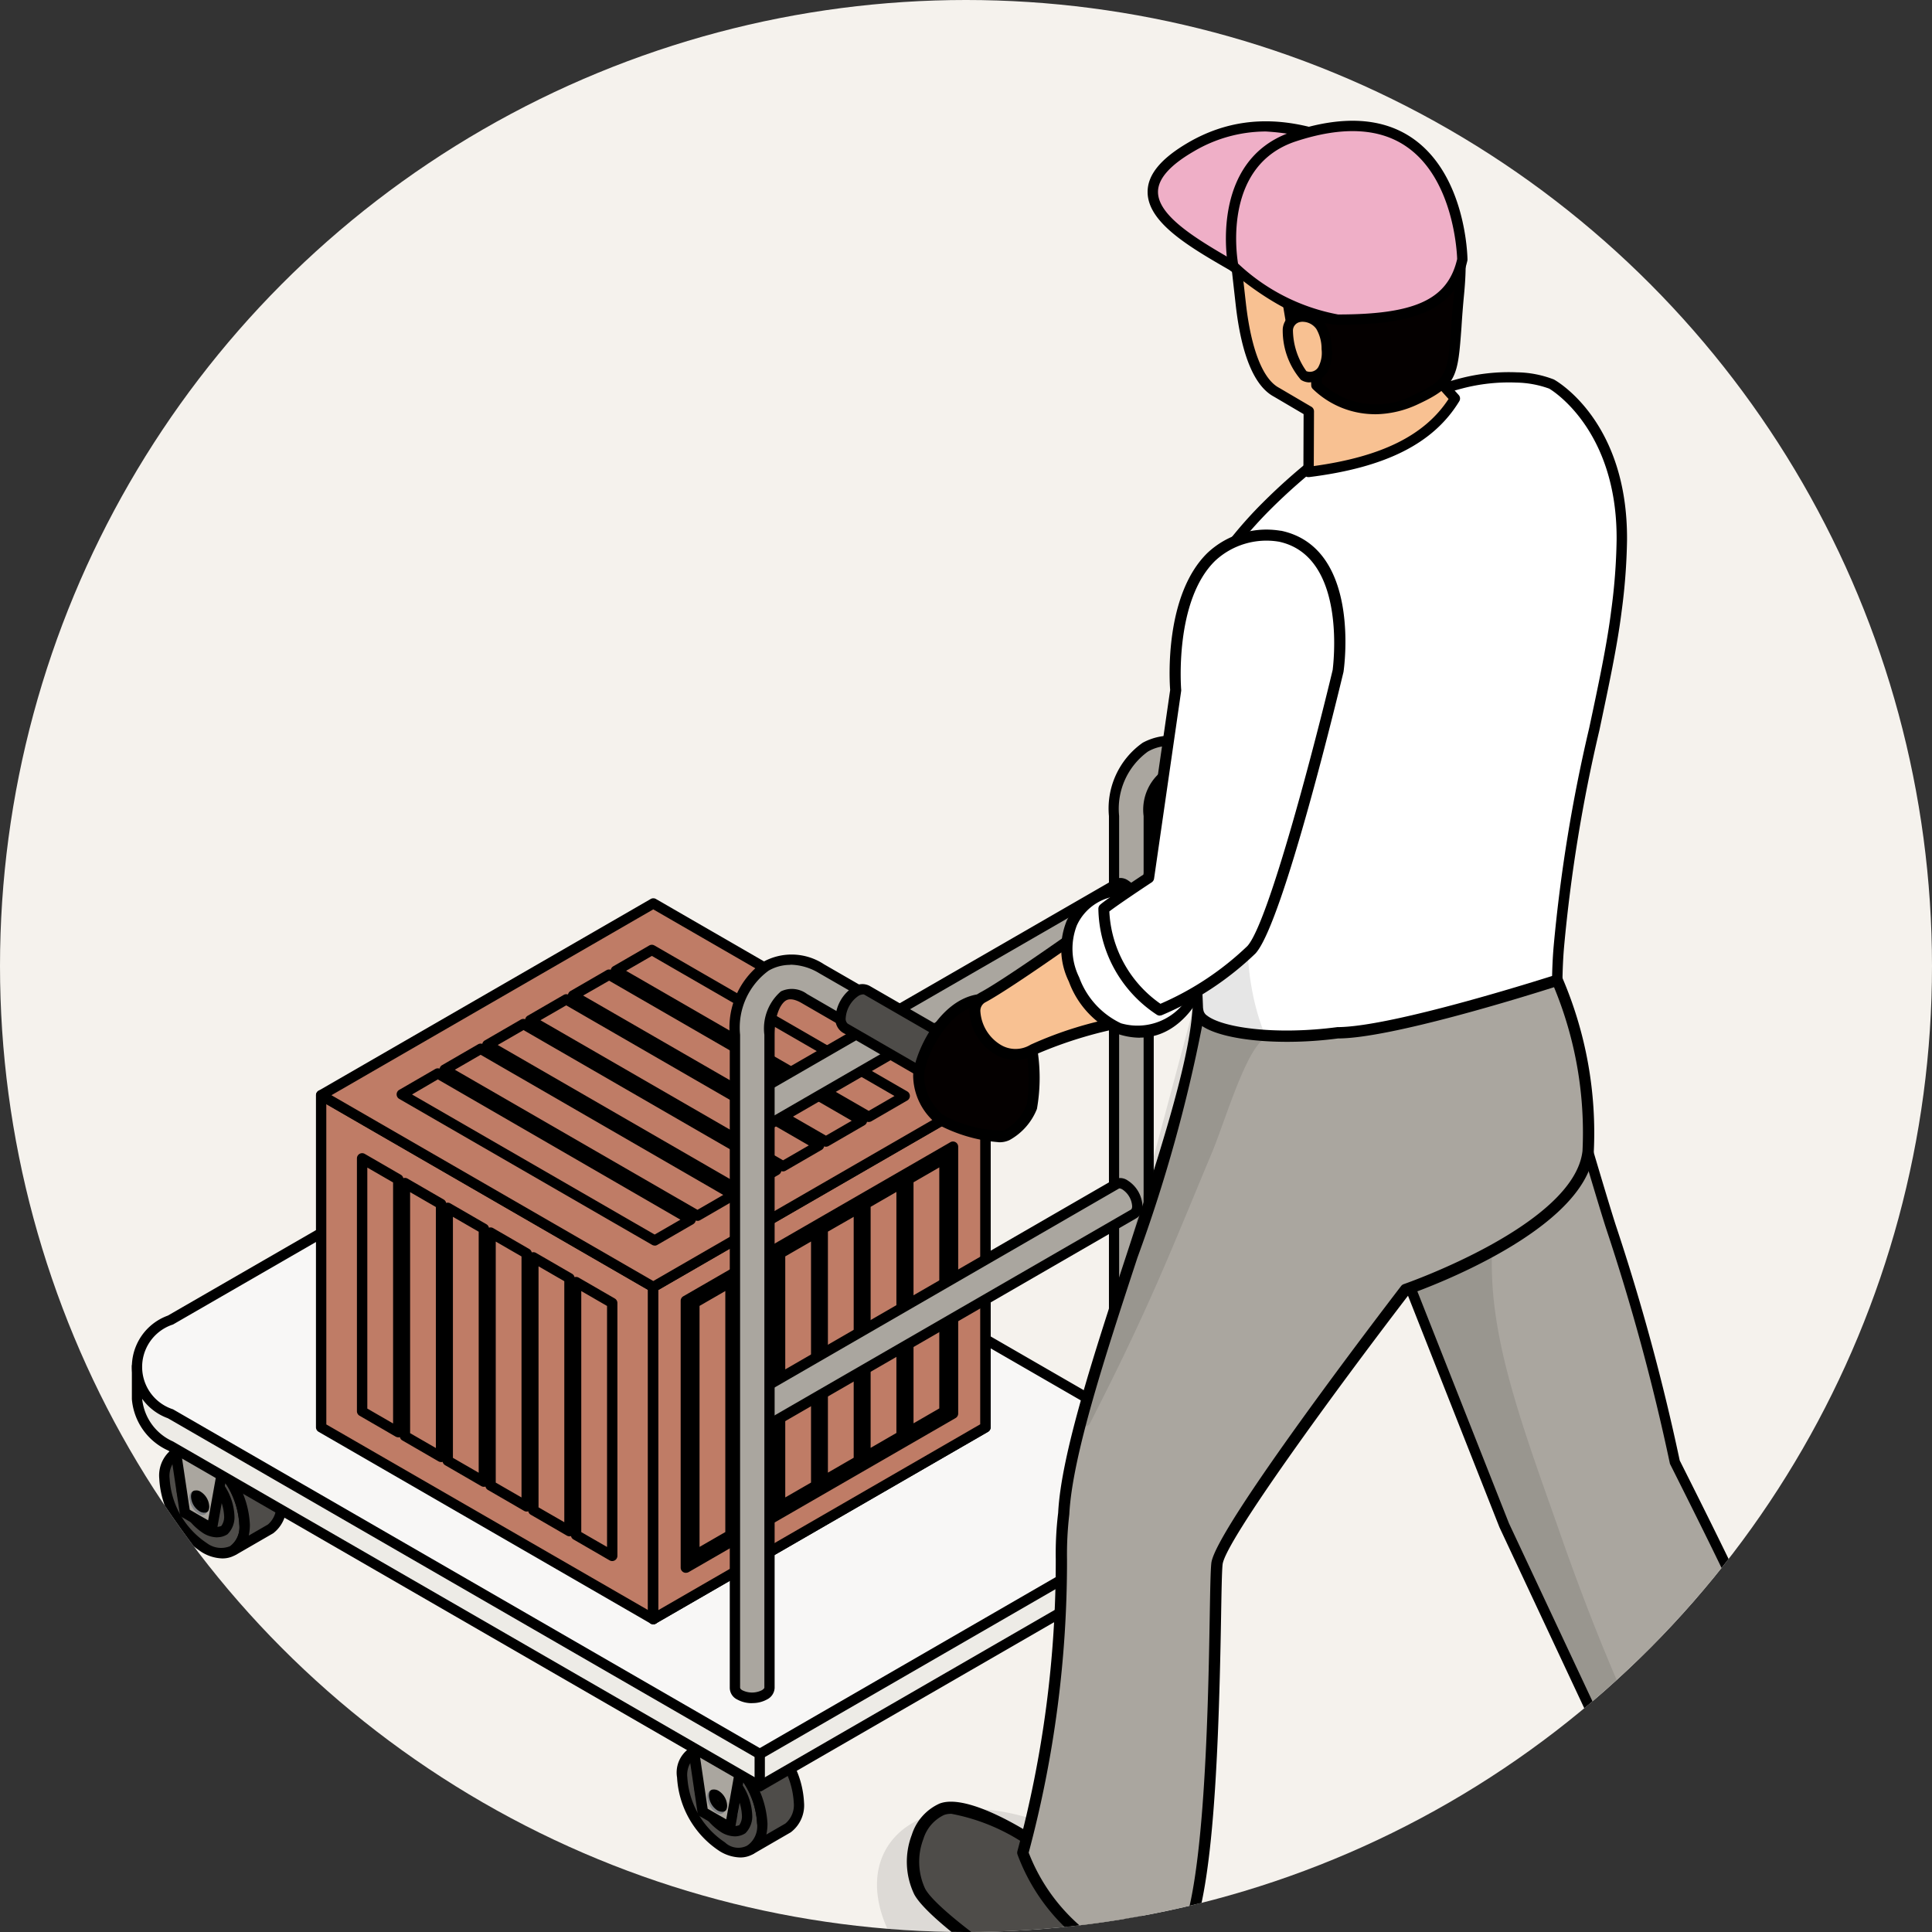 <svg xmlns="http://www.w3.org/2000/svg" xmlns:xlink="http://www.w3.org/1999/xlink" width="74" height="74" viewBox="0 0 74 74">
  <rect x="0" y="0" width="74" height="74" fill="#333333" stroke="none"/>
  <defs>
    <clipPath id="clip-path">
      <circle id="楕円形_157" data-name="楕円形 157" cx="37" cy="37" r="37" fill="#fff"/>
    </clipPath>
    <clipPath id="clip-path-2">
      <rect id="長方形_2261" data-name="長方形 2261" width="68.949" height="80.516" fill="none"/>
    </clipPath>
    <clipPath id="clip-path-4">
      <rect id="長方形_2256" data-name="長方形 2256" width="12.777" height="10.885" fill="none"/>
    </clipPath>
    <clipPath id="clip-path-5">
      <rect id="長方形_2257" data-name="長方形 2257" width="15.917" height="33.138" fill="none"/>
    </clipPath>
    <clipPath id="clip-path-6">
      <rect id="長方形_2258" data-name="長方形 2258" width="11.606" height="9.345" fill="none"/>
    </clipPath>
    <clipPath id="clip-path-7">
      <rect id="長方形_2259" data-name="長方形 2259" width="8.148" height="29.07" fill="none"/>
    </clipPath>
  </defs>
  <g id="グループ_4890" data-name="グループ 4890" transform="translate(-15667 1131)">
    <circle id="楕円形_155" data-name="楕円形 155" cx="37" cy="37" r="37" transform="translate(15667 -1131)" fill="#f5f2ed"/>
    <g id="マスクグループ_107" data-name="マスクグループ 107" transform="translate(15667 -1131)" clip-path="url(#clip-path)">
      <g id="グループ_4871" data-name="グループ 4871" transform="translate(5.051 4.625)">
        <g id="グループ_4870" data-name="グループ 4870" clip-path="url(#clip-path-2)">
          <path id="パス_9587" data-name="パス 9587" d="M59.274,157.682l-.257.15.462-2.585-1.959-1.131.259-.15,1.96,1.135Z" transform="translate(-34.822 -93.207)" fill="#808285"/>
          <path id="パス_9588" data-name="パス 9588" d="M59.017,158.063l-1.037-.6-.459-3.118,1.959,1.131Z" transform="translate(-34.822 -93.438)" fill="#a7a9ac"/>
          <g id="グループ_4869" data-name="グループ 4869">
            <g id="グループ_4868" data-name="グループ 4868" clip-path="url(#clip-path-2)">
              <path id="パス_9589" data-name="パス 9589" d="M56.487,160.892c0,.975-.688,1.377-1.531.884a3.4,3.4,0,0,1-1.537-2.654c0-.981.688-1.378,1.537-.884a3.382,3.382,0,0,1,1.531,2.654" transform="translate(-32.339 -95.665)" fill="#4e4c49"/>
              <path id="パス_9590" data-name="パス 9590" d="M55.336,161.88a1.573,1.573,0,0,1-.783-.239,3.613,3.613,0,0,1-1.635-2.824,1.127,1.127,0,0,1,1.833-1.055,3.6,3.6,0,0,1,1.629,2.825,1.263,1.263,0,0,1-.551,1.165.978.978,0,0,1-.494.128m-1.371-3.962a.594.594,0,0,0-.3.075.9.9,0,0,0-.352.825,3.225,3.225,0,0,0,1.438,2.483.742.742,0,0,0,1.235-.713,3.164,3.164,0,0,0-1.432-2.483,1.2,1.2,0,0,0-.59-.187" transform="translate(-32.036 -95.36)"/>
              <path id="パス_9591" data-name="パス 9591" d="M58.6,158.842a3.4,3.4,0,0,0-1.534-2.655,1.112,1.112,0,0,0-1.069-.12l-1.407.813a1.088,1.088,0,0,1,1.076.119,3.383,3.383,0,0,1,1.531,2.654,1.091,1.091,0,0,1-.417.97v0l1.4-.81a1.1,1.1,0,0,0,.419-.974" transform="translate(-33.046 -94.425)" fill="#4e4c49"/>
              <path id="パス_9592" data-name="パス 9592" d="M56.475,160.521a.2.2,0,0,1-.2-.2.2.2,0,0,1,.091-.17.909.909,0,0,0,.325-.8,3.164,3.164,0,0,0-1.432-2.483.906.906,0,0,0-.882-.117.2.2,0,0,1-.194-.343l1.407-.813a1.3,1.3,0,0,1,1.265.119,3.574,3.574,0,0,1,1.633,2.827,1.292,1.292,0,0,1-.509,1.139l-1.408.815a.2.2,0,0,1-.1.026m-1.4-4.17a1.963,1.963,0,0,1,.388.174,3.6,3.6,0,0,1,1.629,2.825,1.932,1.932,0,0,1-.043.415l.73-.422a.922.922,0,0,0,.32-.8,3.192,3.192,0,0,0-1.436-2.485.931.931,0,0,0-.877-.116Z" transform="translate(-32.743 -94.123)"/>
              <path id="パス_9593" data-name="パス 9593" d="M54.9,160.723a2.1,2.1,0,0,0,.953,1.644.613.613,0,0,0,.748.011.656.656,0,0,1-.686-.059,2.1,2.1,0,0,1-.95-1.641.73.73,0,0,1,.2-.558.674.674,0,0,0-.264.6" transform="translate(-33.234 -96.933)" fill="#0f0f0f"/>
              <path id="パス_9594" data-name="パス 9594" d="M55.061,160.567a2.1,2.1,0,0,0,.95,1.641.656.656,0,0,0,.686.059.728.728,0,0,0,.2-.554,2.084,2.084,0,0,0-.945-1.644.666.666,0,0,0-.683-.065l-.006.005a.73.73,0,0,0-.2.558" transform="translate(-33.333 -96.821)" fill="#4e4c49"/>
              <path id="パス_9595" data-name="パス 9595" d="M56.125,162.229a1.044,1.044,0,0,1-.513-.153,2.281,2.281,0,0,1-1.049-1.813.921.921,0,0,1,.266-.706.287.287,0,0,1,.035-.026.849.849,0,0,1,.884.063,2.3,2.3,0,0,1,1.043,1.815.911.911,0,0,1-.262.7.735.735,0,0,1-.4.12m-.908-2.4a.284.284,0,0,0-.15.038.594.594,0,0,0-.11.4,1.907,1.907,0,0,0,.851,1.47.5.5,0,0,0,.483.062.591.591,0,0,0,.1-.387,1.889,1.889,0,0,0-.844-1.472.691.691,0,0,0-.334-.107" transform="translate(-33.03 -96.517)"/>
              <path id="パス_9596" data-name="パス 9596" d="M55.761,161.519a1.349,1.349,0,0,0,.613,1.06c.236.141.447.1.544-.076a.434.434,0,0,1-.409-.055,1.356,1.356,0,0,1-.619-1.062.492.492,0,0,1,.067-.27.413.413,0,0,0-.2.4" transform="translate(-33.756 -97.536)" fill="#3b3b3b"/>
              <path id="パス_9597" data-name="パス 9597" d="M56.087,161.333a1.356,1.356,0,0,0,.619,1.062.434.434,0,0,0,.409.055.532.532,0,0,0,.066-.277,1.365,1.365,0,0,0-.61-1.062.428.428,0,0,0-.417-.049.492.492,0,0,0-.067.27" transform="translate(-33.954 -97.483)" fill="#787878"/>
              <path id="パス_9598" data-name="パス 9598" d="M55.742,159.952l-1.037-.594-.461-3.123,1.959,1.131Z" transform="translate(-32.838 -94.581)" fill="#aaa69f"/>
              <path id="パス_9599" data-name="パス 9599" d="M55.439,159.848a.2.2,0,0,1-.1-.026l-1.037-.594a.2.2,0,0,1-.1-.142l-.461-3.123a.2.2,0,0,1,.294-.2L56,156.894a.2.2,0,0,1,.1.205l-.461,2.586a.2.2,0,0,1-.194.163m-.856-.915.712.407.387-2.174-1.486-.858Z" transform="translate(-32.535 -94.279)"/>
              <path id="パス_9600" data-name="パス 9600" d="M56.521,162.832c-.052.121-.179.161-.329.075a.763.763,0,0,1-.35-.612c0-.137.056-.22.147-.244a.437.437,0,0,0-.021.123.8.8,0,0,0,.352.619.281.281,0,0,0,.2.039" transform="translate(-33.805 -98.102)" fill="#808285"/>
              <path id="パス_9601" data-name="パス 9601" d="M56.78,162.794a.249.249,0,0,1-.015.094.2.2,0,0,1-.144-.028.577.577,0,0,1-.253-.446.315.315,0,0,1,.015-.088h0a.214.214,0,0,1,.144.032.561.561,0,0,1,.252.436" transform="translate(-34.123 -98.266)" fill="#4e4c49"/>
              <path id="パス_9602" data-name="パス 9602" d="M56.513,162.814a.373.373,0,0,1-.178-.049.723.723,0,0,1-.328-.571.455.455,0,0,1,.021-.129.143.143,0,0,1,.136-.1.338.338,0,0,1,.215.05.7.7,0,0,1,.326.561.391.391,0,0,1-.025.146.141.141,0,0,1-.1.086.269.269,0,0,1-.069.009m.034-.146h0Zm-.215-.321a.538.538,0,0,0,.049.08.458.458,0,0,0-.049-.08" transform="translate(-33.905 -98.046)"/>
              <path id="パス_9603" data-name="パス 9603" d="M60.762,156.448l-1.553.892v-.249l1.553-.9Z" transform="translate(-35.843 -94.554)" fill="#808285"/>
              <path id="パス_9604" data-name="パス 9604" d="M56.2,156.984l-1.959-1.131V155.6l1.959,1.131Z" transform="translate(-32.838 -94.198)" fill="#a7a9ac"/>
              <path id="パス_9605" data-name="パス 9605" d="M57.756,154.465l-1.553.9-1.959-1.131,1.552-.894Z" transform="translate(-32.838 -92.827)" fill="#bcbec0"/>
              <path id="パス_9606" data-name="パス 9606" d="M9.012,128.67l-.261.152.46-2.584L7.254,125.1l.263-.144,1.959,1.127Z" transform="translate(-4.391 -75.645)" fill="#808285"/>
              <path id="パス_9607" data-name="パス 9607" d="M8.751,129.042l-1.036-.6-.461-3.123,1.957,1.136Z" transform="translate(-4.391 -75.867)" fill="#a7a9ac"/>
              <path id="パス_9608" data-name="パス 9608" d="M6.225,131.87c0,.978-.686,1.377-1.533.884A3.376,3.376,0,0,1,3.16,130.1c0-.979.687-1.374,1.532-.888a3.386,3.386,0,0,1,1.533,2.655" transform="translate(-1.913 -78.098)" fill="#4e4c49"/>
              <path id="パス_9609" data-name="パス 9609" d="M5.075,132.86a1.586,1.586,0,0,1-.786-.239,3.59,3.59,0,0,1-1.63-2.821,1.265,1.265,0,0,1,.548-1.165,1.263,1.263,0,0,1,1.28.105,3.557,3.557,0,0,1,1.632,2.826,1.264,1.264,0,0,1-.549,1.166.98.98,0,0,1-.494.128M3.707,128.9a.6.6,0,0,0-.3.076.9.9,0,0,0-.351.823,3.2,3.2,0,0,0,1.432,2.479.9.9,0,0,0,.886.111.9.9,0,0,0,.351-.824,3.174,3.174,0,0,0-1.434-2.484,1.2,1.2,0,0,0-.583-.182" transform="translate(-1.61 -77.794)"/>
              <path id="パス_9610" data-name="パス 9610" d="M8.329,129.823A3.4,3.4,0,0,0,6.8,127.165a1.1,1.1,0,0,0-1.065-.117l-1.41.814a1.09,1.09,0,0,1,1.071.112,3.386,3.386,0,0,1,1.534,2.655,1.11,1.11,0,0,1-.41.974h0l1.4-.807a1.1,1.1,0,0,0,.413-.973" transform="translate(-2.618 -76.857)" fill="#4e4c49"/>
              <path id="パス_9611" data-name="パス 9611" d="M6.218,131.5a.2.2,0,0,1-.109-.362.928.928,0,0,0,.321-.81A3.174,3.174,0,0,0,5,127.844a.907.907,0,0,0-.88-.109.2.2,0,0,1-.192-.345l1.41-.814a1.29,1.29,0,0,1,1.261.116,3.573,3.573,0,0,1,1.629,2.829,1.293,1.293,0,0,1-.5,1.138l-1.405.812a.2.2,0,0,1-.1.027m-1.4-4.167a1.888,1.888,0,0,1,.38.17,3.557,3.557,0,0,1,1.632,2.825,1.938,1.938,0,0,1-.043.421l.734-.424a.924.924,0,0,0,.314-.8A3.189,3.189,0,0,0,6.4,127.035a.916.916,0,0,0-.873-.113Z" transform="translate(-2.315 -76.556)"/>
              <path id="パス_9612" data-name="パス 9612" d="M4.64,131.7a2.106,2.106,0,0,0,.947,1.648.622.622,0,0,0,.752.011.671.671,0,0,1-.685-.06,2.108,2.108,0,0,1-.951-1.645.729.729,0,0,1,.2-.558.679.679,0,0,0-.263.6" transform="translate(-2.809 -79.364)" fill="#0f0f0f"/>
              <path id="パス_9613" data-name="パス 9613" d="M4.8,131.546a2.107,2.107,0,0,0,.951,1.645.672.672,0,0,0,.685.06.728.728,0,0,0,.2-.558,2.085,2.085,0,0,0-.953-1.646.663.663,0,0,0-.679-.065s0,0-.005.006a.726.726,0,0,0-.2.558" transform="translate(-2.906 -79.253)" fill="#4e4c49"/>
              <path id="パス_9614" data-name="パス 9614" d="M5.867,133.21a1.063,1.063,0,0,1-.514-.15A2.3,2.3,0,0,1,4.3,131.242a.928.928,0,0,1,.262-.7.254.254,0,0,1,.04-.031h0a.851.851,0,0,1,.881.064,2.273,2.273,0,0,1,1.049,1.815.915.915,0,0,1-.266.7.734.734,0,0,1-.4.117m-1.045-2.371a.566.566,0,0,0-.127.4,1.921,1.921,0,0,0,.853,1.475.5.5,0,0,0,.481.062.59.59,0,0,0,.108-.39,1.9,1.9,0,0,0-.853-1.474.508.508,0,0,0-.463-.076" transform="translate(-2.603 -78.95)"/>
              <path id="パス_9615" data-name="パス 9615" d="M5.491,132.5A1.373,1.373,0,0,0,6.1,133.56c.242.137.451.1.549-.076a.435.435,0,0,1-.411-.054,1.355,1.355,0,0,1-.614-1.066.549.549,0,0,1,.061-.269.429.429,0,0,0-.2.4" transform="translate(-3.324 -79.966)" fill="#3b3b3b"/>
              <path id="パス_9616" data-name="パス 9616" d="M5.474,130.941l-1.032-.6-.464-3.121,1.96,1.131Z" transform="translate(-2.408 -77.019)" fill="#aaa69f"/>
              <path id="パス_9617" data-name="パス 9617" d="M5.172,130.837a.2.2,0,0,1-.1-.026l-1.032-.6a.2.2,0,0,1-.1-.142l-.464-3.121a.2.2,0,0,1,.084-.192.2.2,0,0,1,.21-.008l1.96,1.131a.2.2,0,0,1,.1.206l-.464,2.586a.2.2,0,0,1-.111.144.191.191,0,0,1-.083.019m-.851-.916.706.407.39-2.172L3.93,127.3Z" transform="translate(-2.105 -76.717)"/>
              <path id="パス_9618" data-name="パス 9618" d="M6.255,133.817c-.051.125-.182.158-.329.071a.779.779,0,0,1-.351-.608c0-.139.059-.227.15-.247a.3.3,0,0,0-.023.124.778.778,0,0,0,.355.612.289.289,0,0,0,.2.046" transform="translate(-3.375 -80.535)" fill="#808285"/>
              <path id="パス_9619" data-name="パス 9619" d="M6.515,133.771a.233.233,0,0,1-.016.1.209.209,0,0,1-.142-.033.561.561,0,0,1-.255-.441.215.215,0,0,1,.017-.09h0a.188.188,0,0,1,.141.03.565.565,0,0,1,.253.438" transform="translate(-3.693 -80.696)" fill="#4e4c49"/>
              <path id="パス_9620" data-name="パス 9620" d="M6.253,133.79a.354.354,0,0,1-.187-.056.7.7,0,0,1-.324-.562.362.362,0,0,1,.031-.153.142.142,0,0,1,.127-.079.29.29,0,0,1,.213.048.7.7,0,0,1,.326.562.356.356,0,0,1-.03.157.142.142,0,0,1-.109.079.334.334,0,0,1-.048,0m-.182-.461a.463.463,0,0,0,.044.073.5.5,0,0,0-.044-.073" transform="translate(-3.476 -80.475)"/>
              <path id="パス_9621" data-name="パス 9621" d="M10.5,127.427l-1.554.9v-.255l1.554-.9Z" transform="translate(-5.415 -76.989)" fill="#808285"/>
              <path id="パス_9622" data-name="パス 9622" d="M5.938,127.972l-1.961-1.131v-.251l1.961,1.127Z" transform="translate(-2.407 -76.635)" fill="#a7a9ac"/>
              <path id="パス_9623" data-name="パス 9623" d="M7.492,125.442l-1.554.9-1.96-1.127,1.556-.9Z" transform="translate(-2.408 -75.255)" fill="#bcbec0"/>
              <path id="パス_9624" data-name="パス 9624" d="M19.855,101.041a6.922,6.922,0,0,0-6.213,0L1.781,107.89a3.376,3.376,0,0,0-.7.539H.5v1.255a2.187,2.187,0,0,0,1.281,1.8l22.574,13.032,18.072-10.437v-1.233Z" transform="translate(-0.303 -60.722)" fill="#edebe6"/>
              <path id="パス_9625" data-name="パス 9625" d="M24.052,124.407a.2.2,0,0,1-.1-.026L1.379,111.349A2.37,2.37,0,0,1,0,109.383v-1.256a.2.2,0,0,1,.2-.2H.7a3.611,3.611,0,0,1,.683-.512l11.862-6.849a7.126,7.126,0,0,1,6.406,0l22.569,11.8a.2.2,0,0,1,.106.175v1.233a.2.2,0,0,1-.1.17L24.15,124.381a.2.2,0,0,1-.1.026M.395,108.325v1.058a2,2,0,0,0,1.182,1.625l22.475,12.974L41.927,113.66v-1L19.461,100.914l-.007,0a6.692,6.692,0,0,0-6.016,0L1.577,107.759a3.2,3.2,0,0,0-.661.508.2.2,0,0,1-.14.058Z" transform="translate(0 -60.421)"/>
              <path id="パス_9626" data-name="パス 9626" d="M24.355,121.387,1.781,108.355c-1.707-.987-1.707-2.6,0-3.59l11.862-6.846a6.885,6.885,0,0,1,6.213,0l22.572,13.03Z" transform="translate(-0.303 -58.829)" fill="#f8f7f6"/>
              <path id="パス_9627" data-name="パス 9627" d="M24.052,121.284a.2.2,0,0,1-.1-.026L1.38,108.226a2.091,2.091,0,0,1,0-3.932l11.862-6.846a7.09,7.09,0,0,1,6.41,0l22.572,13.03a.2.2,0,0,1,0,.341L24.151,121.258a.2.2,0,0,1-.1.026M16.446,97.072a6.145,6.145,0,0,0-3.007.718L1.577,104.635a1.707,1.707,0,0,0,0,3.249l22.475,12.975,17.678-10.21L19.454,97.79a6.157,6.157,0,0,0-3.009-.718" transform="translate(-0.001 -58.529)"/>
              <line id="線_84" data-name="線 84" y2="1.232" transform="translate(24.052 62.558)" fill="#f8f7f6"/>
              <path id="パス_9628" data-name="パス 9628" d="M60.645,159.65a.2.2,0,0,1-.2-.2v-1.232a.2.2,0,0,1,.395,0v1.232a.2.2,0,0,1-.2.2" transform="translate(-36.594 -95.664)"/>
              <path id="パス_9629" data-name="パス 9629" d="M31.091,114.647,18.369,107.3V94.58l12.722,7.345Z" transform="translate(-11.12 -57.256)" fill="#bf7c66"/>
              <path id="パス_9630" data-name="パス 9630" d="M30.788,114.542a.2.2,0,0,1-.1-.026L17.968,107.17a.2.2,0,0,1-.1-.171V94.278a.2.2,0,0,1,.3-.171l12.722,7.345a.2.2,0,0,1,.1.171v12.722a.2.2,0,0,1-.2.2m-12.525-7.657L30.591,114V101.737L18.264,94.62Z" transform="translate(-10.817 -56.954)"/>
              <path id="パス_9631" data-name="パス 9631" d="M23.733,111.21l-1.382-.8v-9.688l1.382.8Z" transform="translate(-13.531 -60.976)" fill="#bf7c66"/>
              <path id="パス_9632" data-name="パス 9632" d="M23.431,111.1a.2.2,0,0,1-.1-.027l-1.382-.8a.2.2,0,0,1-.1-.171v-9.688a.2.2,0,0,1,.3-.17l1.382.8a.2.2,0,0,1,.1.171v9.688a.2.2,0,0,1-.2.2M22.247,110l.987.57v-9.231l-.987-.57Z" transform="translate(-13.229 -60.673)"/>
              <path id="パス_9633" data-name="パス 9633" d="M27.888,113.608l-1.382-.8v-9.688l1.382.8Z" transform="translate(-16.046 -62.428)" fill="#bf7c66"/>
              <path id="パス_9634" data-name="パス 9634" d="M27.585,113.5a.2.2,0,0,1-.1-.027l-1.382-.8a.2.2,0,0,1-.1-.171v-9.688a.2.2,0,0,1,.3-.17l1.382.8a.2.2,0,0,1,.1.171v9.688a.2.2,0,0,1-.2.2M26.4,112.394l.987.57v-9.231l-.987-.57Z" transform="translate(-15.743 -62.126)"/>
              <path id="パス_9635" data-name="パス 9635" d="M32.042,116.007l-1.382-.8v-9.688l1.382.8Z" transform="translate(-18.561 -63.88)" fill="#bf7c66"/>
              <path id="パス_9636" data-name="パス 9636" d="M31.74,115.9a.2.2,0,0,1-.1-.027l-1.382-.8a.2.2,0,0,1-.1-.171v-9.688a.2.2,0,0,1,.3-.17l1.382.8a.2.2,0,0,1,.1.171V115.7a.2.2,0,0,1-.2.2m-1.184-1.109.987.57v-9.231l-.987-.57Z" transform="translate(-18.259 -63.577)"/>
              <path id="パス_9637" data-name="パス 9637" d="M36.2,118.405l-1.382-.8V107.92l1.382.8Z" transform="translate(-21.076 -65.332)" fill="#bf7c66"/>
              <path id="パス_9638" data-name="パス 9638" d="M35.894,118.3a.2.2,0,0,1-.1-.027l-1.382-.8a.2.2,0,0,1-.1-.171v-9.688a.2.2,0,0,1,.3-.17l1.382.8a.2.2,0,0,1,.1.171V118.1a.2.2,0,0,1-.2.2m-1.184-1.109.987.569v-9.231l-.987-.57Z" transform="translate(-20.773 -65.029)"/>
              <path id="パス_9639" data-name="パス 9639" d="M40.351,120.8l-1.382-.8v-9.688l1.382.8Z" transform="translate(-23.591 -66.784)" fill="#bf7c66"/>
              <path id="パス_9640" data-name="パス 9640" d="M40.048,120.7a.2.2,0,0,1-.1-.027l-1.382-.8a.2.2,0,0,1-.1-.171v-9.688a.2.2,0,0,1,.3-.17l1.382.8a.2.2,0,0,1,.1.171V120.5a.2.2,0,0,1-.2.2m-1.184-1.109.987.569v-9.231l-.987-.57Z" transform="translate(-23.288 -66.481)"/>
              <path id="パス_9641" data-name="パス 9641" d="M44.5,123.2l-1.382-.8v-9.688l1.382.8Z" transform="translate(-26.106 -68.236)" fill="#bf7c66"/>
              <path id="パス_9642" data-name="パス 9642" d="M44.2,123.1a.2.2,0,0,1-.1-.027l-1.382-.8a.2.2,0,0,1-.1-.171v-9.688a.2.2,0,0,1,.3-.17l1.382.8a.2.2,0,0,1,.1.171V122.9a.2.2,0,0,1-.2.2m-1.184-1.109.987.569v-9.231l-.987-.57Z" transform="translate(-25.803 -67.933)"/>
              <path id="パス_9643" data-name="パス 9643" d="M63.329,107.3l-12.722,7.345V101.926L63.329,94.58Z" transform="translate(-30.636 -57.257)" fill="#bf7c66"/>
              <path id="パス_9644" data-name="パス 9644" d="M50.305,114.542a.2.2,0,0,1-.2-.2V101.623a.2.2,0,0,1,.1-.171l12.722-7.345a.2.2,0,0,1,.3.171V107a.2.2,0,0,1-.1.171L50.4,114.516a.2.2,0,0,1-.1.026m.2-12.805V114l12.327-7.117V94.62ZM63.027,107h0Z" transform="translate(-30.334 -56.954)"/>
              <path id="パス_9645" data-name="パス 9645" d="M63.329,107.3l-12.722,7.345V101.926L63.329,94.58Z" transform="translate(-30.636 -57.257)" fill="#bf7c66"/>
              <path id="パス_9646" data-name="パス 9646" d="M50.305,114.542a.2.2,0,0,1-.2-.2V101.623a.2.2,0,0,1,.1-.171l12.722-7.345a.2.2,0,0,1,.3.171V107a.2.2,0,0,1-.1.171L50.4,114.516a.2.2,0,0,1-.1.026m.2-12.805V114l12.327-7.117V94.62ZM63.027,107h0Z" transform="translate(-30.334 -56.954)"/>
              <path id="パス_9647" data-name="パス 9647" d="M64,109.8l-10.224,5.9V105.476L64,99.573Z" transform="translate(-32.553 -60.279)" fill="#bf7c66"/>
              <path id="パス_9648" data-name="パス 9648" d="M53.47,115.594a.2.2,0,0,1-.2-.2V105.173a.2.2,0,0,1,.1-.171L63.6,99.1a.2.2,0,0,1,.3.171v10.224a.2.2,0,0,1-.1.171l-10.224,5.9a.2.2,0,0,1-.1.026m.2-10.307v9.768L63.5,109.38V99.612Zm10.027,4.207h0Z" transform="translate(-32.25 -59.976)"/>
              <path id="パス_9649" data-name="パス 9649" d="M55.971,122.4l-1.382.8v-9.688l1.382-.8Z" transform="translate(-33.047 -68.236)" fill="#bf7c66"/>
              <path id="パス_9650" data-name="パス 9650" d="M54.288,123.1a.2.2,0,0,1-.2-.2v-9.688a.2.2,0,0,1,.1-.171l1.381-.8a.2.2,0,0,1,.3.17V122.1a.2.2,0,0,1-.1.171l-1.381.8a.2.2,0,0,1-.1.027m.2-9.771v9.231l.987-.569v-9.232ZM55.67,122.1h0Z" transform="translate(-32.745 -67.933)"/>
              <path id="パス_9651" data-name="パス 9651" d="M60.126,120.006l-1.382.8v-9.688l1.382-.8Z" transform="translate(-35.562 -66.784)" fill="#bf7c66"/>
              <path id="パス_9652" data-name="パス 9652" d="M58.441,120.7a.2.2,0,0,1-.2-.2v-9.688a.2.2,0,0,1,.1-.171l1.382-.8a.2.2,0,0,1,.3.17V119.7a.2.2,0,0,1-.1.171l-1.382.8a.2.2,0,0,1-.1.027m.2-9.771v9.231l.987-.569v-9.232Zm1.184,8.776h0Z" transform="translate(-35.259 -66.481)"/>
              <path id="パス_9653" data-name="パス 9653" d="M64.28,117.608l-1.382.8v-9.688l1.382-.8Z" transform="translate(-38.077 -65.332)" fill="#bf7c66"/>
              <path id="パス_9654" data-name="パス 9654" d="M62.6,118.3a.2.2,0,0,1-.1-.027.2.2,0,0,1-.1-.17v-9.688a.2.2,0,0,1,.1-.171l1.382-.8a.194.194,0,0,1,.2,0,.2.2,0,0,1,.1.17V117.3a.2.2,0,0,1-.1.171l-1.382.8a.2.2,0,0,1-.1.027m.2-9.771v9.232l.987-.569v-9.233Zm1.184,8.776h0Z" transform="translate(-37.774 -65.029)"/>
              <path id="パス_9655" data-name="パス 9655" d="M68.434,115.209l-1.382.8v-9.688l1.382-.8Z" transform="translate(-40.592 -63.88)" fill="#bf7c66"/>
              <path id="パス_9656" data-name="パス 9656" d="M66.75,115.9a.2.2,0,0,1-.2-.2v-9.687a.2.2,0,0,1,.1-.171l1.382-.8a.2.2,0,0,1,.3.17v9.688a.2.2,0,0,1-.1.171l-1.382.8a.2.2,0,0,1-.1.026m.2-9.771v9.231l.987-.57V105.56Zm1.184,8.776h0Z" transform="translate(-40.29 -63.577)"/>
              <path id="パス_9657" data-name="パス 9657" d="M72.589,112.811l-1.382.8v-9.688l1.382-.8Z" transform="translate(-43.107 -62.428)" fill="#bf7c66"/>
              <path id="パス_9658" data-name="パス 9658" d="M70.9,113.5a.2.2,0,0,1-.2-.2v-9.687a.2.2,0,0,1,.1-.171l1.382-.8a.2.2,0,0,1,.3.17v9.688a.2.2,0,0,1-.1.171l-1.382.8a.2.2,0,0,1-.1.026m.2-9.771v9.231l.987-.57v-9.232Zm1.184,8.776h0Z" transform="translate(-42.804 -62.126)"/>
              <path id="パス_9659" data-name="パス 9659" d="M76.743,110.412l-1.382.8v-9.688l1.382-.8Z" transform="translate(-45.622 -60.976)" fill="#bf7c66"/>
              <path id="パス_9660" data-name="パス 9660" d="M75.058,111.1a.2.2,0,0,1-.2-.2V101.22a.2.2,0,0,1,.1-.171l1.382-.8a.2.2,0,0,1,.3.17v9.688a.2.2,0,0,1-.1.171l-1.382.8a.2.2,0,0,1-.1.026m.2-9.771v9.231l.987-.57v-9.232Zm1.184,8.776h0Z" transform="translate(-45.319 -60.673)"/>
              <path id="パス_9661" data-name="パス 9661" d="M43.813,83.313,31.091,90.658,18.369,83.313l12.722-7.345Z" transform="translate(-11.12 -45.989)" fill="#bf7c66"/>
              <path id="パス_9662" data-name="パス 9662" d="M30.788,90.553a.2.2,0,0,1-.1-.026L17.968,83.181a.2.2,0,0,1,0-.342L30.69,75.495a.2.2,0,0,1,.2,0L43.609,82.84a.2.2,0,0,1,0,.342L30.887,90.526a.2.2,0,0,1-.1.026M18.461,83.011l12.327,7.117,12.328-7.117L30.788,75.893Z" transform="translate(-10.817 -45.687)"/>
              <path id="パス_9663" data-name="パス 9663" d="M37.266,98.072l-1.382.8L26.2,93.277l1.382-.8Z" transform="translate(-15.859 -55.984)" fill="#bf7c66"/>
              <path id="パス_9664" data-name="パス 9664" d="M35.581,98.765a.2.2,0,0,1-.1-.027l-9.688-5.593a.2.2,0,0,1,0-.342l1.382-.8a.2.2,0,0,1,.2,0L37.062,97.6a.2.2,0,0,1,0,.341l-1.382.8a.2.2,0,0,1-.1.027m-9.293-5.79,9.293,5.365.987-.57L27.275,92.4Z" transform="translate(-15.556 -55.682)"/>
              <path id="パス_9665" data-name="パス 9665" d="M41.42,95.674l-1.382.8-9.688-5.593,1.382-.8Z" transform="translate(-18.374 -54.532)" fill="#bf7c66"/>
              <path id="パス_9666" data-name="パス 9666" d="M39.736,96.366a.2.2,0,0,1-.1-.027L29.95,90.746a.2.2,0,0,1,0-.342l1.381-.8a.2.2,0,0,1,.2,0L41.216,95.2a.2.2,0,0,1,0,.341l-1.381.8a.2.2,0,0,1-.1.027m-9.293-5.79,9.293,5.365.987-.57L31.43,90.006Z" transform="translate(-18.071 -54.23)"/>
              <path id="パス_9667" data-name="パス 9667" d="M45.574,93.275l-1.382.8L34.505,88.48l1.382-.8Z" transform="translate(-20.889 -53.08)" fill="#bf7c66"/>
              <path id="パス_9668" data-name="パス 9668" d="M43.89,93.968a.2.2,0,0,1-.1-.027L34.1,88.348a.2.2,0,0,1,0-.342l1.381-.8a.2.2,0,0,1,.2,0L45.37,92.8a.2.2,0,0,1,0,.341l-1.381.8a.2.2,0,0,1-.1.027M34.6,88.178l9.293,5.365.987-.57-9.293-5.365Z" transform="translate(-20.586 -52.778)"/>
              <path id="パス_9669" data-name="パス 9669" d="M49.729,90.877l-1.382.8-9.688-5.593,1.382-.8Z" transform="translate(-23.403 -51.628)" fill="#bf7c66"/>
              <path id="パス_9670" data-name="パス 9670" d="M48.044,91.569a.2.2,0,0,1-.1-.027L38.258,85.95a.2.2,0,0,1,0-.342l1.382-.8a.2.2,0,0,1,.2,0L49.524,90.4a.2.2,0,0,1,0,.341l-1.381.8a.2.2,0,0,1-.1.027m-9.293-5.79,9.293,5.365.987-.57-9.293-5.365Z" transform="translate(-23.101 -51.326)"/>
              <path id="パス_9671" data-name="パス 9671" d="M53.883,88.478l-1.382.8-9.688-5.593,1.382-.8Z" transform="translate(-25.918 -50.176)" fill="#bf7c66"/>
              <path id="パス_9672" data-name="パス 9672" d="M52.2,89.171a.2.2,0,0,1-.1-.027l-9.688-5.593a.2.2,0,0,1,0-.342l1.382-.8a.2.2,0,0,1,.2,0l9.688,5.594a.2.2,0,0,1,0,.341l-1.382.8a.2.2,0,0,1-.1.027M42.9,83.381,52.2,88.746l.987-.57-9.293-5.365Z" transform="translate(-25.615 -49.874)"/>
              <path id="パス_9673" data-name="パス 9673" d="M58.037,86.08l-1.382.8-9.688-5.593,1.382-.8Z" transform="translate(-28.433 -48.725)" fill="#bf7c66"/>
              <path id="パス_9674" data-name="パス 9674" d="M56.353,86.772a.2.2,0,0,1-.1-.026l-9.688-5.593a.2.2,0,0,1,0-.342l1.382-.8a.2.2,0,0,1,.2,0l9.688,5.593a.2.2,0,0,1,0,.341l-1.381.8a.2.2,0,0,1-.1.026m-9.293-5.79,9.293,5.365.987-.57-9.293-5.365Z" transform="translate(-28.131 -48.422)"/>
              <path id="パス_9675" data-name="パス 9675" d="M99.726,134.329l-.26.148.464-2.585-1.96-1.126.262-.152,1.959,1.131Z" transform="translate(-59.309 -79.071)" fill="#808285"/>
              <path id="パス_9676" data-name="パス 9676" d="M99.466,134.712l-1.035-.59L97.97,131l1.961,1.126Z" transform="translate(-59.309 -79.304)" fill="#a7a9ac"/>
              <path id="パス_9677" data-name="パス 9677" d="M96.942,137.54c0,.974-.685,1.372-1.533.885a3.407,3.407,0,0,1-1.535-2.661c0-.977.689-1.371,1.535-.885a3.389,3.389,0,0,1,1.533,2.661" transform="translate(-56.829 -81.527)" fill="#232323"/>
              <path id="パス_9678" data-name="パス 9678" d="M99.05,135.489a3.4,3.4,0,0,0-1.531-2.655,1.085,1.085,0,0,0-1.063-.119h0l-1.406.811a1.091,1.091,0,0,1,1.072.114,3.388,3.388,0,0,1,1.533,2.661,1.1,1.1,0,0,1-.415.965v0l1.4-.809a1.1,1.1,0,0,0,.414-.972" transform="translate(-57.54 -80.287)" fill="#0d0d0d"/>
              <path id="パス_9679" data-name="パス 9679" d="M97.177,138.156c0,.7-.487.983-1.086.631A2.417,2.417,0,0,1,95,136.9c0-.7.493-.98,1.091-.627a2.4,2.4,0,0,1,1.086,1.879" transform="translate(-57.511 -82.407)" fill="#0d0d0d"/>
              <path id="パス_9680" data-name="パス 9680" d="M95.352,137.366a2.089,2.089,0,0,0,.952,1.641.617.617,0,0,0,.751.015.669.669,0,0,1-.686-.059,2.112,2.112,0,0,1-.951-1.646.737.737,0,0,1,.2-.559.687.687,0,0,0-.266.608" transform="translate(-57.724 -82.79)" fill="#0f0f0f"/>
              <path id="パス_9681" data-name="パス 9681" d="M95.517,137.209a2.112,2.112,0,0,0,.952,1.646.669.669,0,0,0,.686.06v0a.734.734,0,0,0,.2-.555,2.092,2.092,0,0,0-.949-1.645.654.654,0,0,0-.682-.061s0,0,0,0a.736.736,0,0,0-.2.559" transform="translate(-57.824 -82.682)" fill="#454545"/>
              <path id="パス_9682" data-name="パス 9682" d="M96.208,138.161a1.357,1.357,0,0,0,.614,1.063c.239.142.449.1.544-.08a.416.416,0,0,1-.41-.052,1.349,1.349,0,0,1-.612-1.064.521.521,0,0,1,.061-.271.419.419,0,0,0-.2.4" transform="translate(-58.242 -83.395)" fill="#3b3b3b"/>
              <path id="パス_9683" data-name="パス 9683" d="M96.553,137.981a1.348,1.348,0,0,0,.613,1.064.413.413,0,0,0,.409.052.5.5,0,0,0,.066-.277,1.347,1.347,0,0,0-.61-1.059.455.455,0,0,0-.416-.051.517.517,0,0,0-.062.271" transform="translate(-58.451 -83.348)" fill="#787878"/>
              <path id="パス_9684" data-name="パス 9684" d="M96.46,136.222l-.263.152.464-2.589-1.96-1.133.257-.146,1.962,1.131Z" transform="translate(-57.33 -80.215)" fill="#808285"/>
              <path id="パス_9685" data-name="パス 9685" d="M96.2,136.6l-1.035-.6-.461-3.123,1.96,1.133Z" transform="translate(-57.329 -80.44)" fill="#a7a9ac"/>
              <path id="パス_9686" data-name="パス 9686" d="M96.973,139.474c-.054.127-.183.163-.33.077a.776.776,0,0,1-.35-.612c0-.137.06-.229.15-.248a.318.318,0,0,0-.025.13.791.791,0,0,0,.355.611.278.278,0,0,0,.2.041" transform="translate(-58.293 -83.96)" fill="#808285"/>
              <path id="パス_9687" data-name="パス 9687" d="M97.185,139.341a.387.387,0,0,1-.02.128.276.276,0,0,1-.2-.042.791.791,0,0,1-.355-.611.323.323,0,0,1,.025-.13h0a.3.3,0,0,1,.2.043.792.792,0,0,1,.35.612" transform="translate(-58.485 -83.956)" fill="#bcbec0"/>
              <path id="パス_9688" data-name="パス 9688" d="M101.219,133.1l-1.552.895v-.248l1.552-.9Z" transform="translate(-60.336 -80.423)" fill="#808285"/>
              <path id="パス_9689" data-name="パス 9689" d="M96.661,133.633,94.7,132.5v-.245l1.96,1.13Z" transform="translate(-57.329 -80.063)" fill="#a7a9ac"/>
              <path id="パス_9690" data-name="パス 9690" d="M98.212,131.109l-1.552.9-1.96-1.13,1.553-.9Z" transform="translate(-57.329 -78.684)" fill="#bcbec0"/>
              <path id="パス_9691" data-name="パス 9691" d="M98.649,60.526a2.066,2.066,0,0,0-2.12-.1,2.9,2.9,0,0,0-1.195,2.638v25a.323.323,0,0,0,.19.284,1.046,1.046,0,0,0,.938,0,.336.336,0,0,0,.195-.274V63.061c0-.876.272-1.346.533-1.5a.836.836,0,0,1,.8.107l1.586.916.66-1.146Z" transform="translate(-57.713 -36.43)" fill="#aaa69f"/>
              <path id="パス_9692" data-name="パス 9692" d="M95.688,88.35a1.16,1.16,0,0,1-.565-.137.519.519,0,0,1-.29-.469V62.759a3.079,3.079,0,0,1,1.294-2.809,2.26,2.26,0,0,1,2.316.1h0l1.583.916a.2.2,0,0,1,.072.269l-.66,1.146a.2.2,0,0,1-.269.073l-1.586-.916c-.118-.068-.412-.215-.6-.107s-.434.531-.434,1.325V87.767a.518.518,0,0,1-.29.443,1.174,1.174,0,0,1-.573.14m1.455-28.277a1.611,1.611,0,0,0-.818.218,2.706,2.706,0,0,0-1.1,2.467v25c0,.03.023.071.1.115a.857.857,0,0,0,.738,0c.069-.042.1-.082.1-.1V62.759a1.887,1.887,0,0,1,.632-1.667.992.992,0,0,1,.993.107l1.415.817.463-.8-1.412-.817a2.249,2.249,0,0,0-1.1-.321" transform="translate(-57.409 -36.127)"/>
              <path id="パス_9693" data-name="パス 9693" d="M112.77,66.644l-6.158-3.552a.407.407,0,0,0-.421.036,1.307,1.307,0,0,0-.588,1.024.4.4,0,0,0,.171.379l6.155,3.562Z" transform="translate(-63.929 -38.168)" fill="#d63a3a"/>
              <path id="パス_9694" data-name="パス 9694" d="M59.913,83.679l14.726-8.5a.3.3,0,0,0,.148-.3,1.027,1.027,0,0,0-.469-.815.329.329,0,0,0-.33-.028L60.016,82.093Z" transform="translate(-36.27 -44.797)" fill="#aaa69f"/>
              <path id="パス_9695" data-name="パス 9695" d="M59.61,83.571a.2.2,0,0,1-.1-.03.2.2,0,0,1-.093-.18l.1-1.585a.2.2,0,0,1,.1-.158l13.971-8.061a.51.51,0,0,1,.524.026,1.233,1.233,0,0,1,.571.988.5.5,0,0,1-.261.477l-14.711,8.5a.2.2,0,0,1-.1.027m.294-1.664-.073,1.111L74.237,74.7c.031-.015.049-.057.049-.128a.839.839,0,0,0-.369-.643.185.185,0,0,0-.127-.033Z" transform="translate(-35.967 -44.493)"/>
              <path id="パス_9696" data-name="パス 9696" d="M59.913,112.806l14.726-8.5a.315.315,0,0,0,.148-.3,1.025,1.025,0,0,0-.469-.809.322.322,0,0,0-.33-.037l-13.971,8.071Z" transform="translate(-36.27 -62.428)" fill="#aaa69f"/>
              <path id="パス_9697" data-name="パス 9697" d="M59.61,112.7a.2.2,0,0,1-.2-.21l.1-1.583a.2.2,0,0,1,.1-.158l13.971-8.071a.512.512,0,0,1,.534.041,1.22,1.22,0,0,1,.561.975.5.5,0,0,1-.262.483l-14.71,8.5a.2.2,0,0,1-.1.026m.294-1.662-.073,1.11,14.406-8.319c.021-.011.049-.044.049-.133a.832.832,0,0,0-.369-.637c-.075-.047-.122-.046-.134-.039Z" transform="translate(-35.967 -62.125)"/>
              <path id="パス_9698" data-name="パス 9698" d="M61.848,81.777a2.06,2.06,0,0,0-2.122-.1,2.893,2.893,0,0,0-1.193,2.635v25a.308.308,0,0,0,.189.279,1.026,1.026,0,0,0,.938,0,.329.329,0,0,0,.194-.271V84.309c0-.872.275-1.344.534-1.492a.822.822,0,0,1,.8.1l1.583.916.663-1.144Z" transform="translate(-35.435 -49.294)" fill="#aaa69f"/>
              <path id="パス_9699" data-name="パス 9699" d="M58.89,109.6a1.161,1.161,0,0,1-.57-.139.5.5,0,0,1-.287-.459V84A3.081,3.081,0,0,1,59.325,81.2a2.252,2.252,0,0,1,2.319.1l1.587.915a.2.2,0,0,1,.072.27l-.663,1.144a.2.2,0,0,1-.27.071l-1.583-.915c-.146-.086-.418-.211-.6-.1-.163.093-.436.475-.436,1.321v25.01a.52.52,0,0,1-.294.443,1.141,1.141,0,0,1-.565.138m1.458-28.275a1.644,1.644,0,0,0-.827.22A2.706,2.706,0,0,0,58.428,84v25c0,.039.031.075.087.106a.837.837,0,0,0,.743,0c.077-.044.1-.085.1-.1V84a1.88,1.88,0,0,1,.634-1.663.973.973,0,0,1,1,.1l1.412.817.465-.8-1.416-.816h0a2.191,2.191,0,0,0-1.1-.323" transform="translate(-35.132 -48.99)"/>
              <path id="パス_9700" data-name="パス 9700" d="M75.963,87.886,69.8,84.334a.412.412,0,0,0-.419.04,1.312,1.312,0,0,0-.592,1.022.419.419,0,0,0,.174.384l6.155,3.559Z" transform="translate(-41.646 -51.029)" fill="#4e4c49"/>
              <path id="パス_9701" data-name="パス 9701" d="M74.82,89.234a.194.194,0,0,1-.1-.027l-6.156-3.558a.615.615,0,0,1-.273-.555,1.505,1.505,0,0,1,.69-1.193.6.6,0,0,1,.622-.037l6.153,3.548a.2.2,0,0,1,.072.27l-.84,1.454a.2.2,0,0,1-.12.092.2.2,0,0,1-.051.007m-5.474-5.045a.353.353,0,0,0-.167.054,1.126,1.126,0,0,0-.492.851.246.246,0,0,0,.077.214l5.984,3.459.642-1.112L69.4,84.2a.107.107,0,0,0-.056-.013" transform="translate(-41.343 -50.726)"/>
              <path id="パス_9702" data-name="パス 9702" d="M84.4,94.417a1.3,1.3,0,0,1,.588-1.026c.326-.191.586-.036.586.339a1.312,1.312,0,0,1-.586,1.026c-.328.183-.588.034-.588-.339" transform="translate(-51.095 -56.487)" fill="#a62626"/>
              <g id="グループ_4858" data-name="グループ 4858" transform="translate(56.172 69.631)" opacity="0.1">
                <g id="グループ_4857" data-name="グループ 4857">
                  <g id="グループ_4856" data-name="グループ 4856" clip-path="url(#clip-path-4)">
                    <path id="パス_9703" data-name="パス 9703" d="M143.3,178.892c-1.3,2.25.211,5.555,3.373,7.38s6.779,1.482,8.078-.769-.211-5.554-3.373-7.38-6.779-1.481-8.078.769" transform="translate(-142.64 -176.753)"/>
                    <path id="パス_9704" data-name="パス 9704" d="M150.5,187.334a8.553,8.553,0,0,1-4.221-1.194c-3.251-1.877-4.8-5.309-3.445-7.65a4.322,4.322,0,0,1,3.492-2.011,8.817,8.817,0,0,1,8.3,4.79,4.321,4.321,0,0,1,.005,4.03,4.568,4.568,0,0,1-4.127,2.035m-3.539-10.49q-.3,0-.6.028a3.941,3.941,0,0,0-3.188,1.815c-1.243,2.152.238,5.342,3.3,7.112s6.566,1.455,7.809-.7a3.941,3.941,0,0,0-.022-3.669,7.913,7.913,0,0,0-3.279-3.442,8.164,8.164,0,0,0-4.024-1.146M143,178.589h0Z" transform="translate(-142.343 -176.449)"/>
                  </g>
                </g>
              </g>
              <path id="パス_9705" data-name="パス 9705" d="M154.383,172.564a12.52,12.52,0,0,1,1.641,5.055,6.675,6.675,0,0,1-3.19,1.458l-1.731-.39-2.286-.012c-2.07-.4-3.142-2.753-.931-3.557l1.709-.452.553-3.619,2.664-.453Z" transform="translate(-88.785 -103.273)" fill="#4e4c49"/>
              <path id="パス_9706" data-name="パス 9706" d="M152.53,178.971a.2.2,0,0,1-.043,0l-1.71-.384-2.265-.013a2.741,2.741,0,0,1-2.347-2.188,1.742,1.742,0,0,1,1.35-1.751l1.6-.425.533-3.492a.2.2,0,0,1,.162-.165l2.664-.452a.193.193,0,0,1,.187.071l1.571,1.971a.146.146,0,0,1,.019.029,12.667,12.667,0,0,1,1.665,5.134.2.2,0,0,1-.067.163,6.871,6.871,0,0,1-3.277,1.5.2.2,0,0,1-.043,0m-2.513-8.057-.532,3.478a.2.2,0,0,1-.144.161l-1.709.452c-.734.268-1.122.747-1.074,1.344a2.332,2.332,0,0,0,1.992,1.829l2.25.009a.213.213,0,0,1,.042,0l1.688.38a6.544,6.544,0,0,0,2.986-1.34,12.38,12.38,0,0,0-1.6-4.861l-1.487-1.866Z" transform="translate(-88.481 -102.97)"/>
              <path id="パス_9707" data-name="パス 9707" d="M138.534,121.429a5.48,5.48,0,0,1-2.714,1.935,7.214,7.214,0,0,1-.979.273,2.817,2.817,0,0,1-1.574-.016l-4.569-9.749-3.678-7.846-4.553-11.532-.169-1.172-.61-4.184,6.971-2.859c.594,2.128,2.048,7.075,2.449,8.319a83.175,83.175,0,0,1,2.449,9.018c3.333,6.633,5.493,11.058,6.978,17.811" transform="translate(-72.456 -52.232)" fill="#aaa69f"/>
              <path id="パス_9708" data-name="パス 9708" d="M133.652,123.631a1.906,1.906,0,0,1-.77-.134.2.2,0,0,1-.1-.1l-8.247-17.594-4.558-11.543a.226.226,0,0,1-.012-.045l-.779-5.356a.2.2,0,0,1,.12-.211l6.971-2.859a.2.2,0,0,1,.265.129c.574,2.057,2.034,7.032,2.447,8.312a83.272,83.272,0,0,1,2.45,9.013c3.477,6.921,5.517,11.168,6.983,17.834a.194.194,0,0,1-.028.15,5.6,5.6,0,0,1-2.812,2.013,7.534,7.534,0,0,1-1.006.281,4.7,4.7,0,0,1-.925.1m-.543-.468a2.882,2.882,0,0,0,1.389-.023,7.08,7.08,0,0,0,.953-.265,5.3,5.3,0,0,0,2.569-1.79c-1.456-6.58-3.488-10.8-6.943-17.682a.188.188,0,0,1-.017-.049,82.917,82.917,0,0,0-2.444-9c-.4-1.241-1.781-5.942-2.391-8.113L119.6,88.96l.754,5.181,4.545,11.51Z" transform="translate(-72.153 -51.929)"/>
              <g id="グループ_4861" data-name="グループ 4861" transform="translate(47.644 38.565)" opacity="0.1" style="mix-blend-mode: multiply;isolation: isolate">
                <g id="グループ_4860" data-name="グループ 4860">
                  <g id="グループ_4859" data-name="グループ 4859" clip-path="url(#clip-path-5)">
                    <path id="パス_9709" data-name="パス 9709" d="M136.757,130.6a7.262,7.262,0,0,1-.98.273,2.811,2.811,0,0,1-1.574-.016l-4.569-9.749-3.678-7.846L121.4,101.726l-.169-1.172,5.139-2.329c-2.144,4.971-.835,8.713,1.405,15.025,2.4,6.954,5.26,13,8.978,17.346" transform="translate(-121.036 -98.028)"/>
                    <path id="パス_9710" data-name="パス 9710" d="M134.589,130.863a1.906,1.906,0,0,1-.77-.134.2.2,0,0,1-.1-.1l-8.247-17.594L120.916,101.5a.225.225,0,0,1-.012-.045l-.169-1.172a.2.2,0,0,1,.114-.208l5.139-2.329a.2.2,0,0,1,.262.258c-2.124,4.925-.794,8.672,1.41,14.881,2.661,7.709,5.586,13.362,8.941,17.283a.2.2,0,0,1-.083.314,7.533,7.533,0,0,1-1.006.281,4.7,4.7,0,0,1-.925.1m-.543-.468a2.882,2.882,0,0,0,1.389-.023c.231-.047.459-.106.68-.174-3.309-3.949-6.2-9.575-8.825-17.186-2.167-6.1-3.5-9.864-1.592-14.7l-4.55,2.062.144,1,4.544,11.51Z" transform="translate(-120.733 -97.725)"/>
                  </g>
                </g>
              </g>
              <path id="パス_9711" data-name="パス 9711" d="M104.764,3.738a12.379,12.379,0,0,1,3.838-1.4c-.039-.024-.074-.049-.114-.071C106.29,1,103.451-.324,100.57,1.34c-3.155,1.821-.591,3.3,1.607,4.571.047.027.1.051.144.077a6.351,6.351,0,0,1,2.443-2.249" transform="translate(-59.99 -0.339)" fill="#efafc7"/>
              <path id="パス_9712" data-name="パス 9712" d="M102.019,5.886a.2.2,0,0,1-.094-.023l-.052-.028c-.033-.016-.065-.033-.1-.052-1.564-.9-3.18-1.835-3.18-3.017,0-.665.514-1.285,1.573-1.9,2.867-1.655,5.711-.46,8.115.928.025.015.049.03.073.046l.044.027a.2.2,0,0,1-.066.363,12.092,12.092,0,0,0-3.776,1.376,6.141,6.141,0,0,0-2.369,2.173.2.2,0,0,1-.173.1M103.138.451a5.445,5.445,0,0,0-2.772.76c-.912.527-1.375,1.05-1.375,1.554,0,.947,1.563,1.856,2.953,2.659a6.789,6.789,0,0,1,2.419-2.156,12.4,12.4,0,0,1,3.394-1.316,9.716,9.716,0,0,0-4.619-1.5m1.324,2.988h0Z" transform="translate(-59.688 -0.04)"/>
              <path id="パス_9713" data-name="パス 9713" d="M116.212,47.979v.056a19.956,19.956,0,0,0,.072,2.2c.008.153.024.3.04.45-.024.032-.056.056-.088.1a47.244,47.244,0,0,1-3.742,3.413c-3.863,2.409-5.99,2.715-8.745.418a15.592,15.592,0,0,1-1.494-1.405,2.987,2.987,0,0,0,.144-.707c.016-.12.024-.257.032-.393.056-.779.048-1.807.016-2.931-.1-2.754-.393-6.007-.49-7.1a2.1,2.1,0,0,1-.024-.305c-.072-1.285-.129-2.377-.145-3.325,0-.128-.008-.249,0-.369a9.552,9.552,0,0,1,1.14-5.573A12.942,12.942,0,0,1,104,31.011c.329-.4.691-.8,1.076-1.189a22.426,22.426,0,0,1,4.385-3.413,11.765,11.765,0,0,1,3.06-1.285,7.159,7.159,0,0,1,2.144-.233,3.875,3.875,0,0,1,1.341.257s2.714,1.509,2.682,5.966a22.746,22.746,0,0,1-.209,2.73c-.41,3.3-1.879,8.1-2.2,12.825-.04.45-.056.875-.064,1.309" transform="translate(-61.617 -15.063)" fill="#fff"/>
              <path id="パス_9714" data-name="パス 9714" d="M107.069,56.067a5.748,5.748,0,0,1-3.747-1.606,15.785,15.785,0,0,1-1.511-1.421.2.2,0,0,1-.041-.205,2.886,2.886,0,0,0,.133-.658c.016-.12.023-.251.031-.383.049-.672.054-1.6.016-2.915-.091-2.6-.357-5.6-.471-6.886l-.018-.2a2.175,2.175,0,0,1-.025-.322c-.08-1.416-.129-2.418-.144-3.321l0-.127c0-.088,0-.173,0-.259a9.834,9.834,0,0,1,1.167-5.66,13.1,13.1,0,0,1,1.085-1.519c.346-.421.713-.826,1.09-1.2a22.772,22.772,0,0,1,4.425-3.444,12.059,12.059,0,0,1,3.111-1.306,7.394,7.394,0,0,1,2.2-.238,4.041,4.041,0,0,1,1.413.275c.128.07,2.829,1.625,2.8,6.147a23.008,23.008,0,0,1-.21,2.755c-.163,1.313-.5,2.88-.85,4.539a59.815,59.815,0,0,0-1.35,8.273c-.044.494-.057.952-.064,1.3v.054a19.823,19.823,0,0,0,.071,2.183c.007.137.02.262.034.391l.006.055a.193.193,0,0,1-.038.138.585.585,0,0,1-.06.067.425.425,0,0,0-.033.036,46.7,46.7,0,0,1-3.785,3.452c-2.158,1.346-3.785,2.011-5.235,2.011m-4.89-3.212a15.233,15.233,0,0,0,1.393,1.3c2.566,2.139,4.556,2.038,8.516-.432a47.664,47.664,0,0,0,3.7-3.381.306.306,0,0,1,.026-.03c-.013-.124-.025-.245-.032-.371a20.191,20.191,0,0,1-.072-2.215v-.056c.006-.352.02-.82.065-1.323a60.282,60.282,0,0,1,1.357-8.324c.352-1.651.684-3.21.845-4.507a22.51,22.51,0,0,0,.207-2.708c.031-4.27-2.549-5.774-2.581-5.792h0a3.858,3.858,0,0,0-1.254-.232,7.037,7.037,0,0,0-2.087.227,11.659,11.659,0,0,0-3.008,1.264,22.336,22.336,0,0,0-4.344,3.381c-.368.368-.726.763-1.064,1.175A12.76,12.76,0,0,0,102.8,32.3c-.882,1.5-1.163,2.88-1.112,5.467-.006.091,0,.165,0,.241l0,.132c.015.893.064,1.891.144,3.314a2,2,0,0,0,.023.288l.019.212c.114,1.287.381,4.3.473,6.908.038,1.351.033,2.262-.017,2.952-.009.14-.017.281-.033.4a3.709,3.709,0,0,1-.116.631" transform="translate(-61.315 -14.761)"/>
              <path id="パス_9715" data-name="パス 9715" d="M114.377,13.276l.541-3.031L113.373,6.21l-6.042.329-.438,1.647.291,2.59c.139,1.235.484,2.915,1.372,3.383l1.232.724-.009,2.331c2.484-.31,4.538-1.06,5.606-2.815Z" transform="translate(-64.71 -3.759)" fill="#f8c192"/>
              <path id="パス_9716" data-name="パス 9716" d="M109.476,17.107a.2.2,0,0,1-.131-.05.2.2,0,0,1-.066-.148l.008-2.217-1.134-.667c-.752-.4-1.249-1.586-1.468-3.531l-.291-2.59a.2.2,0,0,1,.006-.073l.438-1.647a.2.2,0,0,1,.18-.146l6.042-.329a.183.183,0,0,1,.195.126L114.8,9.871a.2.2,0,0,1,.01.105l-.524,2.936.944,1.051a.2.2,0,0,1,.021.234c-.983,1.617-2.811,2.541-5.75,2.908l-.024,0M106.79,7.9l.287,2.553c.2,1.756.648,2.9,1.268,3.23l1.24.728a.2.2,0,0,1,.1.171l-.008,2.1c2.6-.358,4.252-1.178,5.162-2.569l-.909-1.012a.2.2,0,0,1-.047-.167l.532-2.977-1.474-3.849-5.755.314Z" transform="translate(-64.407 -3.456)"/>
              <path id="パス_9717" data-name="パス 9717" d="M107.918,6.391,108.97,7.4a1.31,1.31,0,0,1,.476.809L109.66,9.5l.852.644.041,1.3a3.252,3.252,0,0,0,3.821.536c1.638-.763,1.349-1.047,1.634-4.047.179-1.889.05-3.72-1.828-5.025a4.482,4.482,0,0,0-5.538.47c-.637.705-1.349,2.219-.724,3.013" transform="translate(-65.185 -1.313)" fill="#040000"/>
              <path id="パス_9718" data-name="パス 9718" d="M112.487,12.243a3.418,3.418,0,0,1-2.381-.977.2.2,0,0,1-.05-.126l-.038-1.21-.777-.588a.2.2,0,0,1-.075-.125l-.215-1.283a1.112,1.112,0,0,0-.4-.687l-1.066-1.023a.21.21,0,0,1-.018-.02c-.731-.928.116-2.586.732-3.267a4.655,4.655,0,0,1,5.8-.5c1.984,1.378,2.092,3.317,1.912,5.206-.047.491-.078.91-.1,1.269-.139,1.864-.168,2.251-1.642,2.938a3.924,3.924,0,0,1-1.67.395m-2.039-1.192a3.055,3.055,0,0,0,3.543.44c1.264-.589,1.279-.78,1.415-2.61.027-.362.059-.783.105-1.277.194-2.046-.028-3.652-1.744-4.844a4.3,4.3,0,0,0-5.279.441c-.641.709-1.222,2.093-.723,2.748l1.041,1a1.489,1.489,0,0,1,.533.919l.2,1.206.79.6a.2.2,0,0,1,.078.151Z" transform="translate(-64.884 -1.003)"/>
              <path id="パス_9719" data-name="パス 9719" d="M113.441,19.379a1.72,1.72,0,0,1,.238.874,1.313,1.313,0,0,1-.159.807.562.562,0,0,1-.725.212,2.793,2.793,0,0,1-.6-1.758c.09-.666.931-.614,1.251-.134" transform="translate(-67.914 -11.512)" fill="#f8c192"/>
              <path id="パス_9720" data-name="パス 9720" d="M112.72,21.231a.612.612,0,0,1-.332-.1,2.9,2.9,0,0,1-.694-1.951.723.723,0,0,1,.566-.646,1.027,1.027,0,0,1,1.044.429,1.935,1.935,0,0,1,.27.974,1.5,1.5,0,0,1-.192.927.832.832,0,0,1-.663.364m-.263-2.32a.481.481,0,0,0-.107.012.335.335,0,0,0-.264.315A2.744,2.744,0,0,0,112.6,20.8a.374.374,0,0,0,.456-.155,1.153,1.153,0,0,0,.125-.686,1.51,1.51,0,0,0-.2-.775.653.653,0,0,0-.519-.275" transform="translate(-67.613 -11.209)"/>
              <path id="パス_9721" data-name="パス 9721" d="M110.773,7.919a7.975,7.975,0,0,1-4.008-2.044s-.8-3.929,2.327-4.968c6.368-2.118,6.446,4.711,6.446,4.711-.394,1.737-1.854,2.3-4.765,2.3" transform="translate(-64.578 -0.302)" fill="#efafc7"/>
              <path id="パス_9722" data-name="パス 9722" d="M110.479,7.814h-.011c-1.7-.094-3.589-1.625-4.127-2.092a.2.2,0,0,1-.064-.11c-.008-.041-.794-4.112,2.457-5.194,1.923-.639,3.485-.544,4.646.283,2,1.427,2.059,4.484,2.061,4.614a.2.2,0,0,1-.005.046c-.463,2.037-2.316,2.454-4.957,2.454m-3.826-2.345a7.625,7.625,0,0,0,3.831,1.95c2.959,0,4.2-.577,4.562-2.123-.009-.277-.143-3.028-1.9-4.276C112.1.272,110.655.2,108.86.792c-2.711.9-2.289,4.176-2.207,4.677" transform="translate(-64.284 0)"/>
              <g id="グループ_4864" data-name="グループ 4864" transform="translate(28.54 64.657)" opacity="0.1">
                <g id="グループ_4863" data-name="グループ 4863">
                  <g id="グループ_4862" data-name="グループ 4862" clip-path="url(#clip-path-6)">
                    <path id="パス_9723" data-name="パス 9723" d="M73.082,165.71c-1.055,1.828.462,4.68,3.389,6.37s6.156,1.579,7.211-.249-.462-4.68-3.389-6.37-6.156-1.578-7.211.249" transform="translate(-72.58 -164.098)"/>
                    <path id="パス_9724" data-name="パス 9724" d="M80.312,173.19a8.563,8.563,0,0,1-4.183-1.215c-3-1.735-4.553-4.7-3.452-6.6s4.441-2.047,7.445-.312,4.553,4.7,3.452,6.6a3.581,3.581,0,0,1-3.262,1.527m-7.338-7.647c-1.006,1.743.486,4.5,3.327,6.136s5.971,1.556,6.977-.187-.486-4.5-3.327-6.136-5.97-1.556-6.978.187" transform="translate(-72.323 -163.845)"/>
                  </g>
                </g>
              </g>
              <path id="パス_9725" data-name="パス 9725" d="M80.453,165.077s-2.526-1.682-3.534-1.293-1.406,2.089-.85,3.149,5.053,4.152,7.432,5.284,2.606-2.925,2.606-2.925Z" transform="translate(-45.898 -99.115)" fill="#4e4c49"/>
              <path id="パス_9726" data-name="パス 9726" d="M83.92,172.3a2.066,2.066,0,0,1-.878-.22c-2.248-1.071-6.909-4.2-7.538-5.387a2.887,2.887,0,0,1-.092-2.28,1.958,1.958,0,0,1,1.062-1.195c1.093-.421,3.48,1.137,3.749,1.316l.01.007,5.654,4.216a.233.233,0,0,1,.094.2c-.006.1-.152,2.442-1.332,3.144a1.4,1.4,0,0,1-.728.2m-7-8.69a.765.765,0,0,0-.273.043,1.5,1.5,0,0,0-.794.923,2.444,2.444,0,0,0,.067,1.9c.527,1,5,4.073,7.325,5.182a1.189,1.189,0,0,0,1.168.041c.834-.5,1.05-2.176,1.1-2.646l-5.546-4.135a7.612,7.612,0,0,0-3.042-1.309" transform="translate(-45.538 -98.762)"/>
              <path id="パス_9727" data-name="パス 9727" d="M106.944,83.41s-6.214,2.014-8.4,2.014c-2.715.359-5.282-.062-5.368-.817-.292,4.316-4.919,14.851-5.141,19.251-.239,1.218.278,6.43-1.565,12.975.5,1.735,3.524,5.426,5.815,3.8,1.713-1.216,1.481-13.6,1.62-14.874s7.225-10.5,7.225-10.5,6.649-2.281,6.992-5.285a15.011,15.011,0,0,0-1.181-6.564" transform="translate(-52.349 -50.494)" fill="#aaa69f"/>
              <path id="パス_9728" data-name="パス 9728" d="M90.724,120.925a2.843,2.843,0,0,1-.94-.17,7.488,7.488,0,0,1-3.847-4.194.221.221,0,0,1,0-.119,42.678,42.678,0,0,0,1.469-11.188,13.033,13.033,0,0,1,.092-1.77c.111-2.244,1.39-6.144,2.628-9.916,1.164-3.55,2.368-7.221,2.51-9.307a.215.215,0,0,1,.21-.2.211.211,0,0,1,.219.191.332.332,0,0,0,.139.188c.592.462,2.62.753,4.987.44,2.151,0,8.3-1.985,8.358-2a.216.216,0,0,1,.264.118,15.045,15.045,0,0,1,1.2,6.675c-.34,2.981-6.352,5.188-7.075,5.443-2.833,3.694-7.044,9.459-7.142,10.345-.028.255-.041,1.036-.058,2.024-.107,6.22-.381,12.1-1.651,13a2.31,2.31,0,0,1-1.359.444M86.369,116.5a7.115,7.115,0,0,0,3.558,3.849,2,2,0,0,0,1.908-.219c1.266-.9,1.408-9.139,1.468-12.657.018-1.039.031-1.79.062-2.064.143-1.295,6.539-9.661,7.268-10.611a.213.213,0,0,1,.1-.073c.065-.022,6.525-2.271,6.848-5.1a14.552,14.552,0,0,0-1.09-6.274c-1.079.343-6.271,1.963-8.273,1.963-2.163.287-4.376.083-5.207-.476a58.508,58.508,0,0,1-2.476,8.87c-1.228,3.745-2.5,7.617-2.61,9.834a13.157,13.157,0,0,0-.088,1.725A43.146,43.146,0,0,1,86.369,116.5" transform="translate(-52.019 -50.164)"/>
              <g id="グループ_4867" data-name="グループ 4867" transform="translate(36.317 20.93)" opacity="0.1" style="mix-blend-mode: multiply;isolation: isolate">
                <g id="グループ_4866" data-name="グループ 4866">
                  <g id="グループ_4865" data-name="グループ 4865" clip-path="url(#clip-path-7)">
                    <path id="パス_9729" data-name="パス 9729" d="M99.215,67.454C98.46,68,97.7,70.66,97.183,71.89c-1.536,3.668-2.365,5.864-4.654,10.323l1.9-6.655,2.414-9.036c-.1-2.754-.393-6.007-.49-7.1a2.1,2.1,0,0,1-.024-.305c-.073-1.285-.129-2.377-.145-3.324,0-.129-.008-.249,0-.369l4.1-1.887c-1.349,5.131-2.562,10.207-1.068,13.916" transform="translate(-92.332 -53.34)"/>
                    <path id="パス_9730" data-name="パス 9730" d="M92.227,82.107a.2.2,0,0,1-.072-.014.2.2,0,0,1-.117-.238l1.9-6.655,2.406-9c-.092-2.59-.357-5.579-.471-6.858l-.018-.2a2.184,2.184,0,0,1-.025-.322c-.08-1.416-.129-2.419-.144-3.322l0-.127c0-.088,0-.173,0-.259a.2.2,0,0,1,.114-.166l4.1-1.887a.2.2,0,0,1,.273.23c-1.432,5.45-2.5,10.25-1.075,13.793a.2.2,0,0,1-.067.234c-.507.367-1.086,1.97-1.509,3.141-.164.454-.318.883-.456,1.211-.24.573-.463,1.111-.677,1.627-1.144,2.76-2.048,4.941-3.984,8.71a.2.2,0,0,1-.176.107M96.079,55.25c0,.036,0,.073,0,.109l0,.132c.015.893.064,1.891.144,3.314a2,2,0,0,0,.023.288l.019.212c.114,1.287.382,4.3.473,6.908a.2.2,0,0,1-.007.058L94.32,75.306l-1.327,4.64c1.315-2.676,2.091-4.546,3.028-6.807.214-.516.437-1.054.678-1.628.133-.319.287-.743.449-1.193a10.423,10.423,0,0,1,1.529-3.226c-1.359-3.55-.373-8.217,1.006-13.5Z" transform="translate(-92.029 -53.037)"/>
                  </g>
                </g>
              </g>
              <path id="パス_9731" data-name="パス 9731" d="M78.7,85.3c-1.439.182-2.333,2.251-2.34,2.91a2.2,2.2,0,0,0,.8,1.667,4.608,4.608,0,0,0,2.577.616,2.135,2.135,0,0,0,.961-1.1,7.165,7.165,0,0,0-.021-2.262S79.031,85.274,78.7,85.3" transform="translate(-46.227 -51.64)" fill="#040000"/>
              <path id="パス_9732" data-name="パス 9732" d="M79.1,90.438a5.932,5.932,0,0,1-2.387-.712,2.4,2.4,0,0,1-.887-1.84c.008-.7.916-2.915,2.526-3.119l.025,0c.3,0,1.019.642,2.139,1.908a.216.216,0,0,1,.051.11,6.87,6.87,0,0,1,0,2.379,2.352,2.352,0,0,1-1.053,1.195.891.891,0,0,1-.419.081m-.719-5.247c-1.278.185-2.123,2.078-2.129,2.7a1.976,1.976,0,0,0,.713,1.493,4.665,4.665,0,0,0,2.348.6,1.925,1.925,0,0,0,.87-.994,6.25,6.25,0,0,0-.028-2.084,10.679,10.679,0,0,0-1.775-1.715" transform="translate(-45.901 -51.315)"/>
              <path id="パス_9733" data-name="パス 9733" d="M85.644,79.163s-2.653,1.884-3.531,2.345.375,2.865,1.947,1.988a16.151,16.151,0,0,1,3.705-1.109Z" transform="translate(-49.533 -47.923)" fill="#f8c192"/>
              <path id="パス_9734" data-name="パス 9734" d="M83.045,83.574a1.524,1.524,0,0,1-.8-.233,2.029,2.029,0,0,1-.959-1.64.781.781,0,0,1,.4-.706c.855-.45,3.481-2.311,3.507-2.33a.212.212,0,0,1,.3.056l2.122,3.224a.212.212,0,0,1-.14.326,16.084,16.084,0,0,0-3.639,1.086,1.618,1.618,0,0,1-.793.217m2.217-4.436c-.616.434-2.619,1.835-3.376,2.233a.369.369,0,0,0-.177.344,1.62,1.62,0,0,0,.756,1.264,1.1,1.1,0,0,0,1.167.008,14.507,14.507,0,0,1,3.457-1.073Z" transform="translate(-49.207 -47.598)"/>
              <path id="パス_9735" data-name="パス 9735" d="M93.515,74.761a2.283,2.283,0,0,0-2.58,1.186c-.685,1.392.567,3.629,1.812,4.046,2.175.729,3.088-1.672,3.088-1.672Z" transform="translate(-54.932 -45.224)" fill="#fff"/>
              <path id="パス_9736" data-name="パス 9736" d="M93.215,80.026a2.714,2.714,0,0,1-.864-.15,3.515,3.515,0,0,1-1.858-2,2.842,2.842,0,0,1-.077-2.343,2.513,2.513,0,0,1,2.823-1.3.212.212,0,0,1,.125.09l2.32,3.56a.213.213,0,0,1,.021.191c-.009.022-.764,1.948-2.49,1.948m-.587-5.432A1.939,1.939,0,0,0,90.8,75.721a2.467,2.467,0,0,0,.088,1.992,3.13,3.13,0,0,0,1.6,1.76,2.268,2.268,0,0,0,2.781-1.449l-2.21-3.393a2.445,2.445,0,0,0-.429-.037" transform="translate(-54.604 -44.904)"/>
              <path id="パス_9737" data-name="パス 9737" d="M101.087,40.287c-4.552-.517-4,5.893-4,5.893l-1.039,7.187s-1.444.951-1.713,1.187a4.781,4.781,0,0,0,2.146,3.881,11.7,11.7,0,0,0,3.506-2.308c1.043-1.134,3.318-10.67,3.318-10.67s.671-4.548-2.219-5.17" transform="translate(-57.107 -24.371)" fill="#fff"/>
              <path id="パス_9738" data-name="パス 9738" d="M96.155,58.321a.215.215,0,0,1-.112-.032A4.948,4.948,0,0,1,93.8,54.224a.213.213,0,0,1,.072-.155c.243-.213,1.346-.947,1.657-1.153l1.021-7.069c-.027-.346-.23-3.635,1.434-5.254a3.3,3.3,0,0,1,2.8-.843l.021,0c3.049.655,2.413,5.214,2.384,5.408-.1.41-2.3,9.622-3.372,10.783a11.768,11.768,0,0,1-3.581,2.36.212.212,0,0,1-.081.016M94.22,54.33a4.576,4.576,0,0,0,1.958,3.537,11.265,11.265,0,0,0,3.328-2.21c.824-.9,2.638-7.938,3.268-10.576,0-.025.6-4.33-2.047-4.911a2.885,2.885,0,0,0-2.45.726c-1.578,1.535-1.308,4.905-1.305,4.939a.217.217,0,0,1,0,.048l-1.038,7.187a.215.215,0,0,1-.093.147c-.365.24-1.3.865-1.619,1.112" transform="translate(-56.781 -24.045)"/>
            </g>
          </g>
        </g>
      </g>
    </g>
  </g>
</svg>
